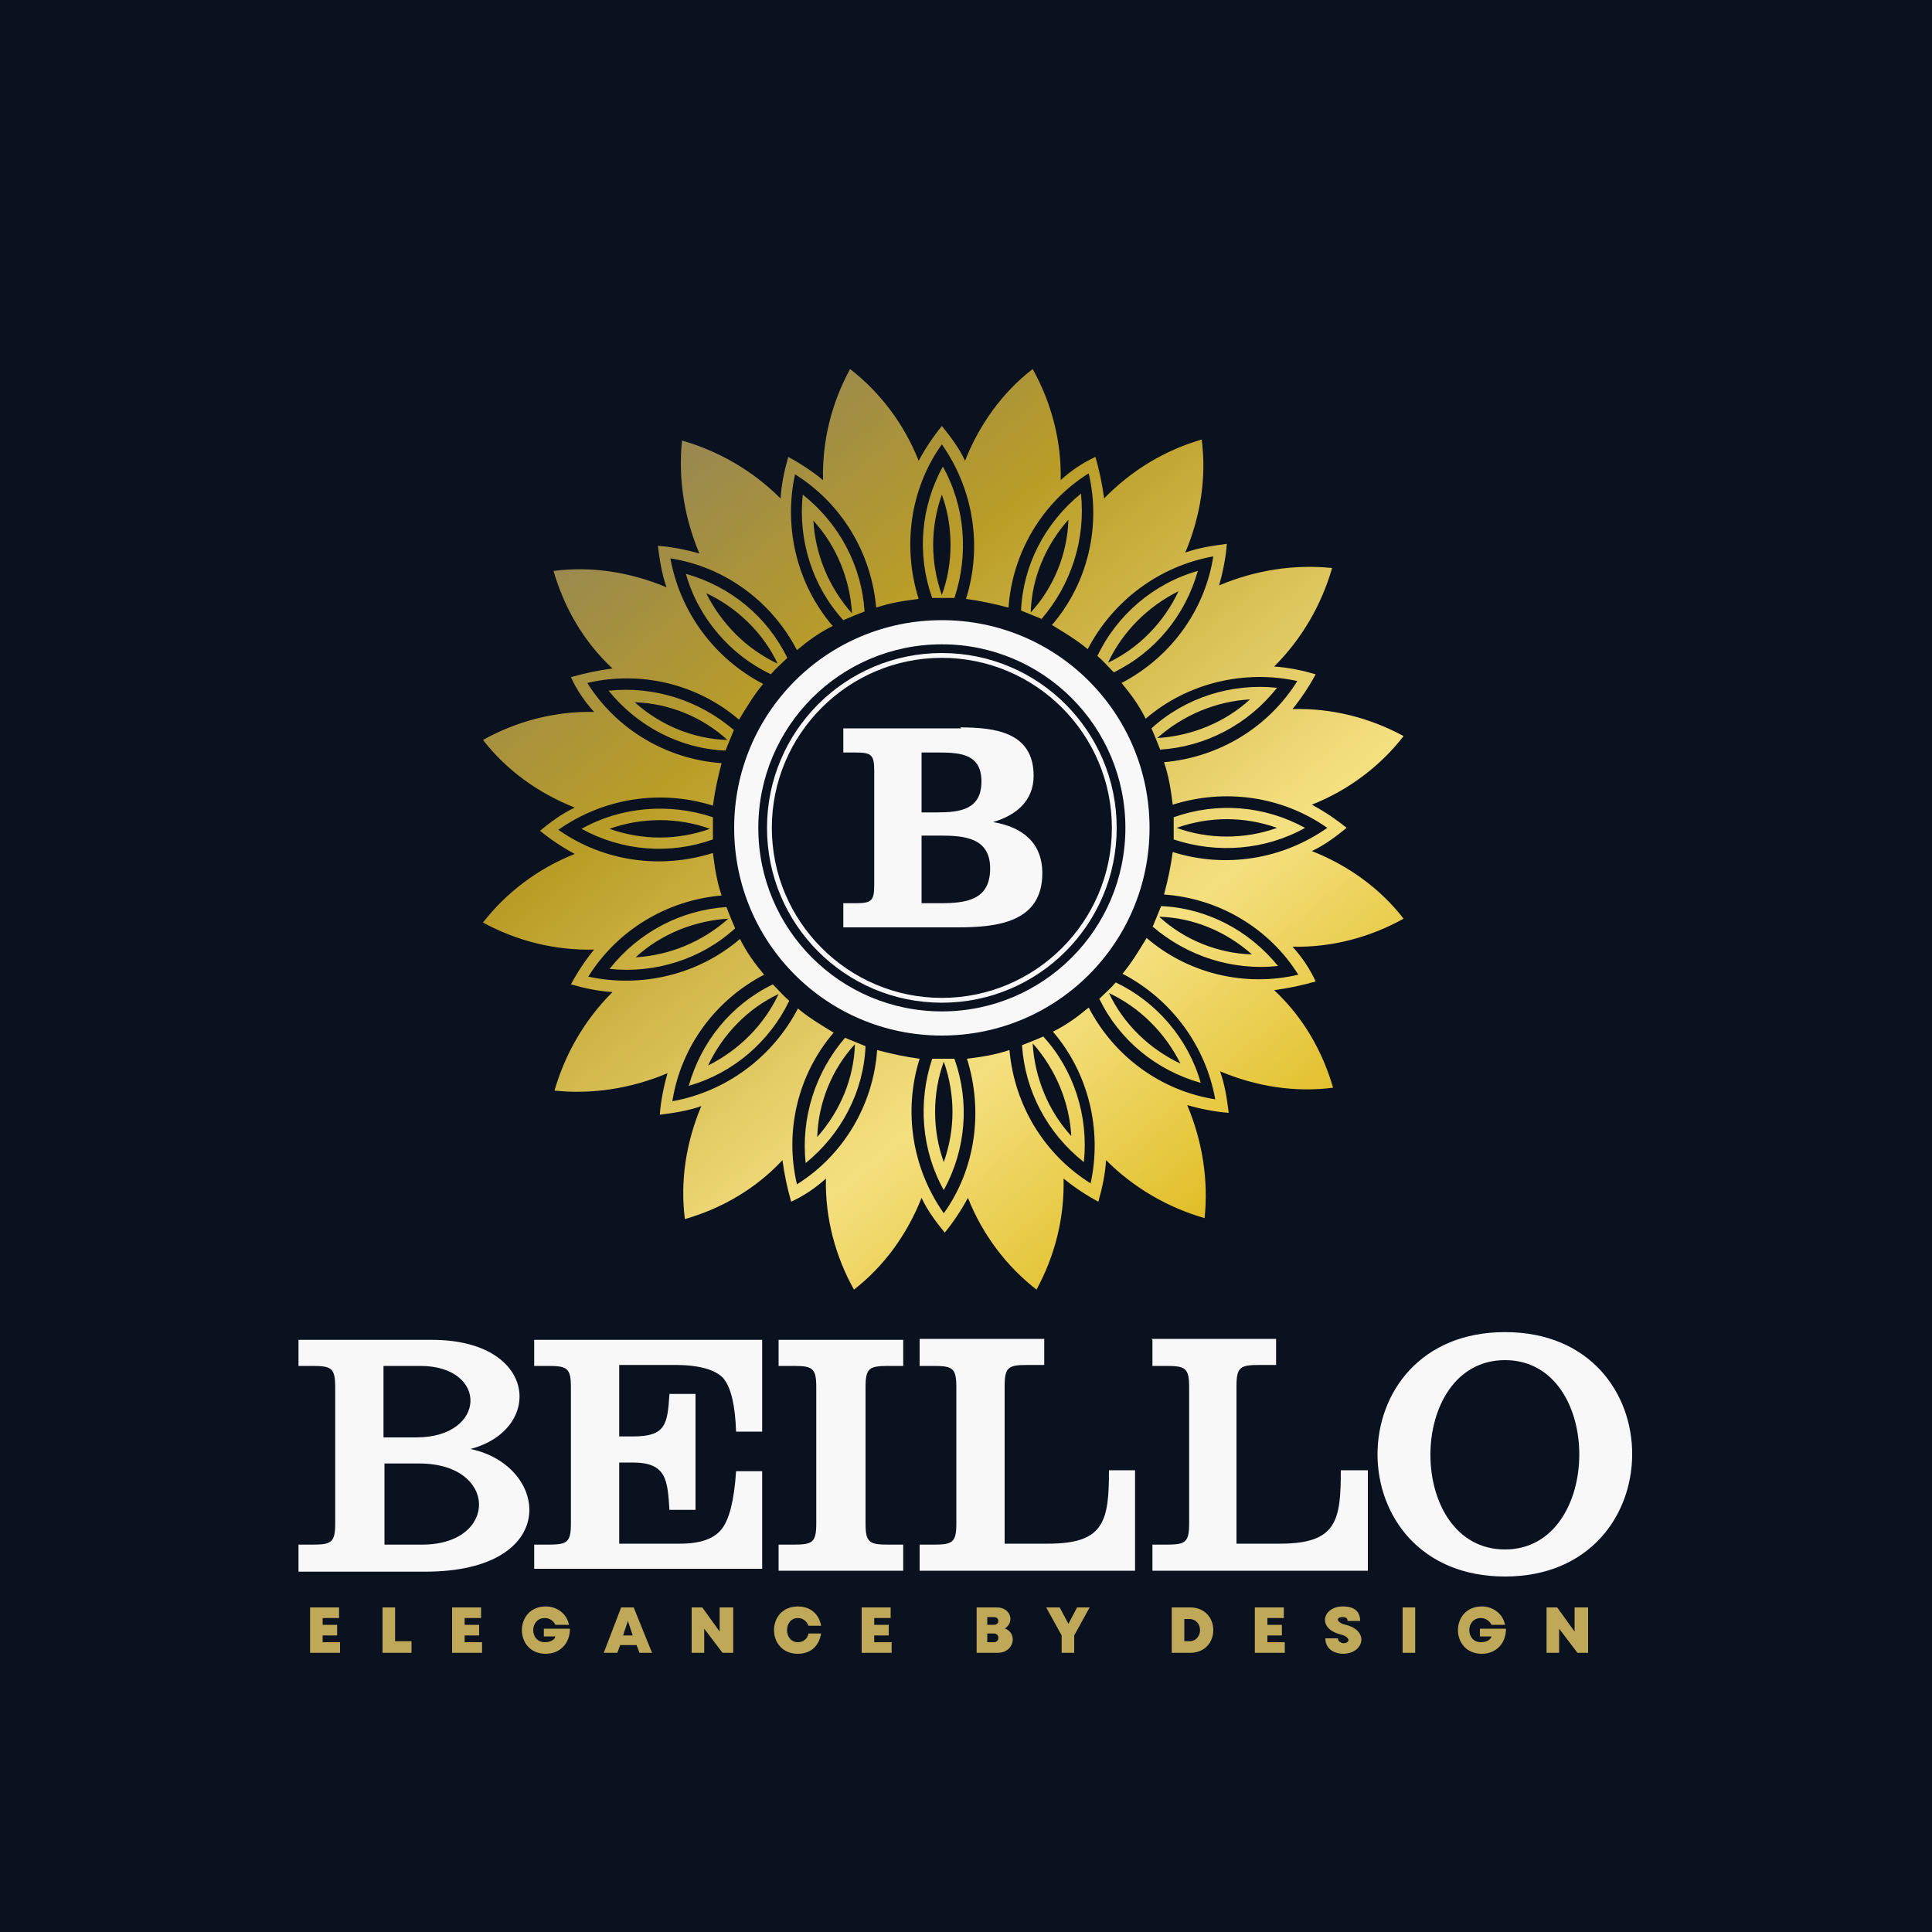 <?xml version="1.0" encoding="UTF-8"?>
<!DOCTYPE svg PUBLIC "-//W3C//DTD SVG 1.1//EN" "http://www.w3.org/Graphics/SVG/1.1/DTD/svg11.dtd">
<!-- Creator: CorelDRAW 2023 -->
<svg xmlns="http://www.w3.org/2000/svg" xml:space="preserve" width="2000px" height="2000px" version="1.1" style="shape-rendering:geometricPrecision; text-rendering:geometricPrecision; image-rendering:optimizeQuality; fill-rule:evenodd; clip-rule:evenodd"
viewBox="0 0 2000 2000"
 xmlns:xlink="http://www.w3.org/1999/xlink"
 xmlns:xodm="http://www.corel.com/coreldraw/odm/2003">
 <defs>
  <style type="text/css">
   <![CDATA[
    .fil0 {fill:#0A121F}
    .fil2 {fill:#F8F8F8}
    .fil4 {fill:#BFA958;fill-rule:nonzero}
    .fil1 {fill:#F8F8F8;fill-rule:nonzero}
    .fil3 {fill:url(#id0)}
   ]]>
  </style>
  <linearGradient id="id0" gradientUnits="userSpaceOnUse" x1="670" y1="480" x2="1280" y2="1235">
   <stop offset="0" style="stop-opacity:1; stop-color:#968752"/>
   <stop offset="0.278" style="stop-opacity:1; stop-color:#BA9D27"/>
   <stop offset="0.729" style="stop-opacity:1; stop-color:#F5E080"/>
   <stop offset="1" style="stop-opacity:1; stop-color:#E0BE26"/>
  </linearGradient>
 </defs>
 <g id="Layer_x0020_1">
  <polygon class="fil0" points="0,0 2000,0 2000,2000 0,2000 "/>
  <path class="fil1" d="M397 1488l34 0c73,0 75,-74 4,-74l-38 0 0 74zm0 111l40 0c79,0 79,-84 -3,-84l-36 0 0 84zm-88 27l0 -27 14 0c20,0 24,-2 24,-22l0 -141c0,-20 -4,-22 -24,-22l-14 0 0 -27 138 0c110,0 116,93 40,113 82,17 95,127 -47,127l-131 0zm244 0l0 -27 14 0c20,0 24,-2 24,-22l0 -141c0,-20 -4,-22 -24,-22l-14 0 0 -27 236 0 0 95 -27 0c-1,-27 -5,-45 -13,-55 -8,-9 -25,-14 -50,-14l-58 0 0 74 14 0c34,0 36,-12 38,-44l27 0 0 120 -27 0c-2,-31 -3,-49 -38,-49l-14 0 0 84 63 0c21,0 35,-5 43,-15 8,-10 13,-30 15,-60l27 0 0 101 -236 0zm253 0l0 -27 15 0c20,0 24,-2 24,-22l0 -141c0,-20 -4,-22 -24,-22l-15 0 0 -27 129 0 0 27 -15 0c-20,0 -24,2 -24,22l0 141c0,20 4,22 24,22l15 0 0 27 -129 0zm146 -240l129 0 0 27 -17 0c-20,0 -24,2 -24,22l0 163 45 0c58,0 63,-23 63,-76l27 0 0 104 -223 0 0 -27 14 0c20,0 24,-2 24,-22l0 -141c0,-20 -4,-22 -24,-22l-14 0 0 -27zm240 0l129 0 0 27 -17 0c-20,0 -24,2 -24,22l0 163 45 0c59,0 63,-24 63,-76l28 0 0 104 -223 0 0 -27 14 0c20,0 24,-2 24,-22l0 -141c0,-20 -4,-22 -24,-22l-14 0 0 -27zm366 218c102,0 103,-196 0,-196 -103,0 -103,196 0,196zm0 -225c176,0 175,253 0,253 -176,0 -176,-253 0,-253z"/>
  <path class="fil2" d="M975 667c105,0 190,85 190,190 0,105 -85,190 -190,190 -105,0 -190,-85 -190,-190 0,-105 85,-190 190,-190zm0 -25c119,0 215,96 215,215 0,119 -96,215 -215,215 -119,0 -215,-96 -215,-215 0,-119 96,-215 215,-215zm0 39c97,0 176,79 176,176 0,97 -79,176 -176,176 -97,0 -176,-79 -176,-176 0,-97 79,-176 176,-176zm0 -5c100,0 181,81 181,181 0,100 -81,181 -181,181 -100,0 -181,-81 -181,-181 0,-100 81,-181 181,-181zm19 77c36,0 76,5 76,50 0,26 -18,41 -42,48 30,5 51,21 51,53 0,51 -47,56 -88,56l-118 0 0 -25 12 0c17,0 20,-2 20,-19l0 -118c0,-17 -3,-19 -20,-19l-12 0 0 -25 122 0zm-40 182l19 0c27,0 52,-3 52,-36 0,-32 -27,-34 -52,-34l-19 0 0 70zm0 -94l16 0c24,0 46,-3 46,-32 0,-28 -21,-30 -44,-30l-18 0 0 62z"/>
  <path class="fil3" d="M882 635c-2,-35 -16,-70 -40,-96 2,35 16,69 40,96zm187 445c2,35 16,70 40,96 -2,-35 -16,-69 -40,-96zm129 -316c35,-2 70,-16 96,-40 -35,2 -69,16 -96,40zm-131 -130c24,-26 38,-61 39,-96 -24,27 -38,61 -39,96zm-92 -18c12,-33 12,-71 0,-104 -12,34 -12,70 0,104zm-68 13c-5,-57 -36,-108 -84,-138 -12,55 2,114 39,157 -14,7 -25,15 -37,25 -26,-50 -74,-86 -131,-95 10,56 46,104 96,130 -10,12 -17,24 -25,37 -43,-37 -102,-51 -157,-38 30,48 82,79 139,83 -4,15 -7,29 -9,44 -54,-17 -113,-8 -160,25 47,33 106,41 160,24 2,16 4,29 9,44 -57,5 -108,36 -138,84 55,12 114,-2 157,-39 7,14 15,25 25,37 -50,26 -86,74 -95,131 56,-10 104,-46 130,-96 12,10 24,17 37,25 -37,43 -51,102 -38,157 48,-30 79,-82 83,-139 15,4 29,7 44,9 -17,54 -8,113 25,160 33,-46 41,-106 24,-160 16,-2 29,-4 44,-9 5,57 36,108 84,138 12,-55 -2,-114 -39,-157 14,-7 25,-15 37,-25 26,50 74,86 131,95 -10,-56 -46,-104 -96,-130 10,-12 17,-24 25,-37 43,37 102,51 157,38 -30,-48 -82,-79 -139,-83 4,-15 7,-29 9,-44 54,17 113,8 160,-25 -47,-33 -106,-41 -160,-24 -2,-16 -4,-29 -9,-44 57,-5 108,-36 138,-84 -55,-12 -114,2 -157,39 -7,-14 -15,-25 -25,-37 50,-26 86,-74 95,-131 -56,10 -104,46 -130,96 -12,-10 -24,-17 -37,-25 37,-43 51,-102 38,-157 -48,30 -79,82 -83,139 -15,-4 -29,-7 -44,-9 17,-54 8,-113 -25,-160 -33,46 -41,106 -24,160 -16,2 -29,4 -44,9zm-27 -247c31,24 56,57 71,95 7,-13 15,-25 24,-36 9,11 18,23 24,36 15,-38 39,-71 70,-95 19,34 30,74 29,115 11,-10 23,-18 36,-24 4,14 7,28 9,43 28,-29 63,-50 101,-61 5,39 -1,79 -17,117 14,-5 28,-7 43,-9 -1,14 -4,29 -8,43 38,-16 78,-22 117,-18 -11,38 -31,73 -60,102 15,1 29,4 43,8 -7,13 -15,25 -24,36 41,-1 80,9 115,28 -24,31 -57,56 -95,71 13,7 25,15 36,24 -11,9 -23,18 -36,24 38,15 71,39 95,70 -34,19 -74,30 -115,29 10,11 18,23 24,36 -14,4 -28,7 -43,9 30,28 50,63 61,101 -39,5 -79,-1 -117,-17 5,14 7,28 9,43 -14,-1 -29,-4 -43,-8 16,38 22,78 18,117 -38,-11 -73,-31 -102,-60 -1,15 -4,29 -8,43 -13,-7 -25,-15 -36,-24 1,41 -9,80 -28,115 -31,-24 -56,-57 -71,-95 -7,13 -15,25 -24,36 -9,-11 -18,-23 -24,-36 -15,38 -39,71 -70,95 -19,-34 -30,-74 -29,-115 -11,10 -23,18 -36,24 -4,-14 -7,-28 -9,-43 -28,30 -63,50 -101,61 -5,-39 1,-79 17,-117 -14,5 -28,7 -43,9 1,-14 4,-29 8,-43 -38,16 -78,22 -117,18 11,-38 31,-73 60,-102 -15,-1 -29,-4 -43,-8 7,-13 15,-25 24,-36 -41,1 -80,-9 -115,-28 24,-31 57,-56 95,-71 -13,-7 -25,-15 -36,-24 11,-9 23,-18 36,-24 -38,-15 -71,-39 -95,-70 34,-19 74,-30 115,-29 -10,-11 -18,-23 -24,-36 14,-4 28,-7 43,-9 -30,-28 -50,-63 -61,-101 39,-5 79,1 117,17 -5,-14 -7,-28 -9,-43 14,1 29,4 43,8 -16,-38 -22,-78 -18,-117 38,11 73,31 102,60 1,-15 4,-29 8,-43 13,7 25,15 36,24 -1,-41 9,-80 28,-115zm108 237c15,-45 11,-95 -12,-136 -23,42 -27,91 -11,136 8,0 16,0 24,0zm90 22c31,-36 46,-83 41,-130 -37,30 -60,74 -62,121 7,3 15,6 22,9zm69 45c32,-15 58,-42 73,-74 -32,16 -58,42 -73,74zm6 10c43,-21 74,-59 87,-105 -46,13 -84,46 -104,88 6,5 11,11 17,17zm48 80c47,-3 91,-26 121,-64 -47,-5 -95,10 -130,42 3,7 6,14 9,22zm-1 173c26,24 61,38 96,39 -27,-24 -61,-38 -96,-39zm18 -92c33,12 71,12 104,0 -34,-12 -70,-12 -104,0zm-3 12c45,15 95,11 136,-12 -42,-23 -91,-27 -136,-11 0,8 0,16 0,24zm-22 90c36,31 83,46 130,41 -30,-37 -74,-60 -121,-62 -3,7 -6,15 -9,22zm-45 69c15,32 42,58 74,73 -16,-32 -42,-58 -74,-73zm-10 6c21,43 59,74 105,87 -13,-46 -46,-84 -88,-104 -5,6 -11,11 -17,17zm-80 48c3,47 26,91 64,121 5,-47 -10,-95 -42,-130 -7,3 -14,6 -22,9zm-304 -131c-35,2 -70,16 -96,40 35,-2 69,-16 96,-40zm131 130c-24,26 -38,61 -39,96 24,-27 38,-61 39,-96zm92 18c-12,33 -12,71 0,104 12,-34 12,-70 0,-104zm-12 -3c-15,45 -11,95 12,136 23,-42 27,-91 11,-136 -8,0 -16,0 -24,0zm-90 -22c-31,36 -46,83 -41,130 37,-30 60,-74 62,-121 -7,-3 -15,-6 -22,-9zm-69 -45c-32,15 -58,42 -73,74 32,-16 58,-42 73,-74zm-6 -10c-43,21 -74,59 -87,105 46,-13 84,-46 104,-88 -6,-5 -11,-11 -17,-17zm-48 -80c-47,3 -91,26 -121,64 47,5 95,-10 130,-42 -3,-7 -6,-14 -9,-22zm1 -173c-26,-24 -61,-38 -96,-39 27,24 61,38 96,39zm-18 92c-33,-12 -71,-12 -104,0 34,12 70,12 104,0zm3 -12c-45,-15 -95,-11 -136,12 42,23 91,27 136,11 0,-8 0,-16 0,-24zm22 -90c-36,-31 -83,-46 -130,-41 30,37 74,60 121,62 3,-7 6,-15 9,-22zm45 -69c-15,-32 -42,-58 -74,-73 16,32 42,58 74,73zm10 -6c-21,-43 -59,-74 -105,-87 13,46 46,84 88,104 5,-6 11,-11 17,-17zm80 -48c-3,-47 -26,-91 -64,-121 -5,47 10,95 42,130 7,-3 14,-6 22,-9z"/>
  <path class="fil4" d="M334 1700l0 -7 15 0 0 -11 -15 0 0 -7 17 0 0 -11 -30 0 0 47 31 0 0 -11 -18 0zm75 -1l0 -35 -13 0 0 47 30 0 0 -12 -17 0zm72 1l0 -7 15 0 0 -11 -15 0 0 -7 17 0 0 -11 -30 0 0 47 31 0 0 -11 -18 0zm82 -14l0 8 12 0c-1,4 -6,6 -11,6 -16,0 -16,-25 0,-25 5,0 9,3 11,7l14 0c-2,-11 -12,-19 -24,-19 -33,0 -33,49 0,49 15,0 25,-11 25,-26l-26 0zm98 25l14 0 -19 -47 -13 0 -18 47 14 0 3 -8 17 0 3 8zm-6 -18l-10 0 5 -15 5 15zm90 -29l0 25 -18 -25 -11 0 0 47 13 0 0 -25 19 25 11 0 0 -47 -13 0zm81 48c13,0 22,-8 24,-21l-13 0c-1,5 -5,9 -11,9 -15,0 -15,-25 0,-25 5,0 9,3 11,8l13 0c-2,-12 -11,-20 -24,-20 -33,0 -33,49 0,49zm79 -12l0 -7 15 0 0 -11 -15 0 0 -7 17 0 0 -11 -30 0 0 47 31 0 0 -11 -18 0zm135 -14c11,-7 6,-22 -8,-22l-21 0 0 47 22 0c16,0 21,-19 8,-25zm-11 -4l-7 0 0 -8 7 0c6,0 6,8 0,8zm0 18l-7 0 0 -9 7 0c6,0 6,9 0,9zm100 -36l-14 0 -9 17 -9 -17 -14 0 16 29 0 18 13 0 0 -18 16 -29zm103 0l-19 0 0 47 19 0c32,0 32,-47 0,-47zm-1 35l-5 0 0 -23 5 0c15,0 15,23 0,23zm81 1l0 -7 15 0 0 -11 -15 0 0 -7 17 0 0 -11 -30 0 0 47 31 0 0 -11 -18 0zm78 12c22,0 28,-24 3,-30 -9,-2 -11,-8 -3,-8 3,0 5,1 5,4l13 0c0,-10 -6,-15 -18,-15 -21,0 -27,23 -2,29 11,3 9,9 3,9 -3,0 -6,-2 -6,-5l-13 0c0,11 9,16 19,16zm62 -1l13 0 0 -47 -13 0 0 47zm80 -25l0 8 12 0c-1,4 -6,6 -11,6 -16,0 -16,-25 0,-25 5,0 9,3 11,7l14 0c-2,-11 -12,-19 -24,-19 -33,0 -33,49 0,49 15,0 25,-11 25,-26l-26 0zm98 -22l0 25 -18 -25 -11 0 0 47 13 0 0 -25 19 25 11 0 0 -47 -13 0z"/>
 </g>
</svg>
